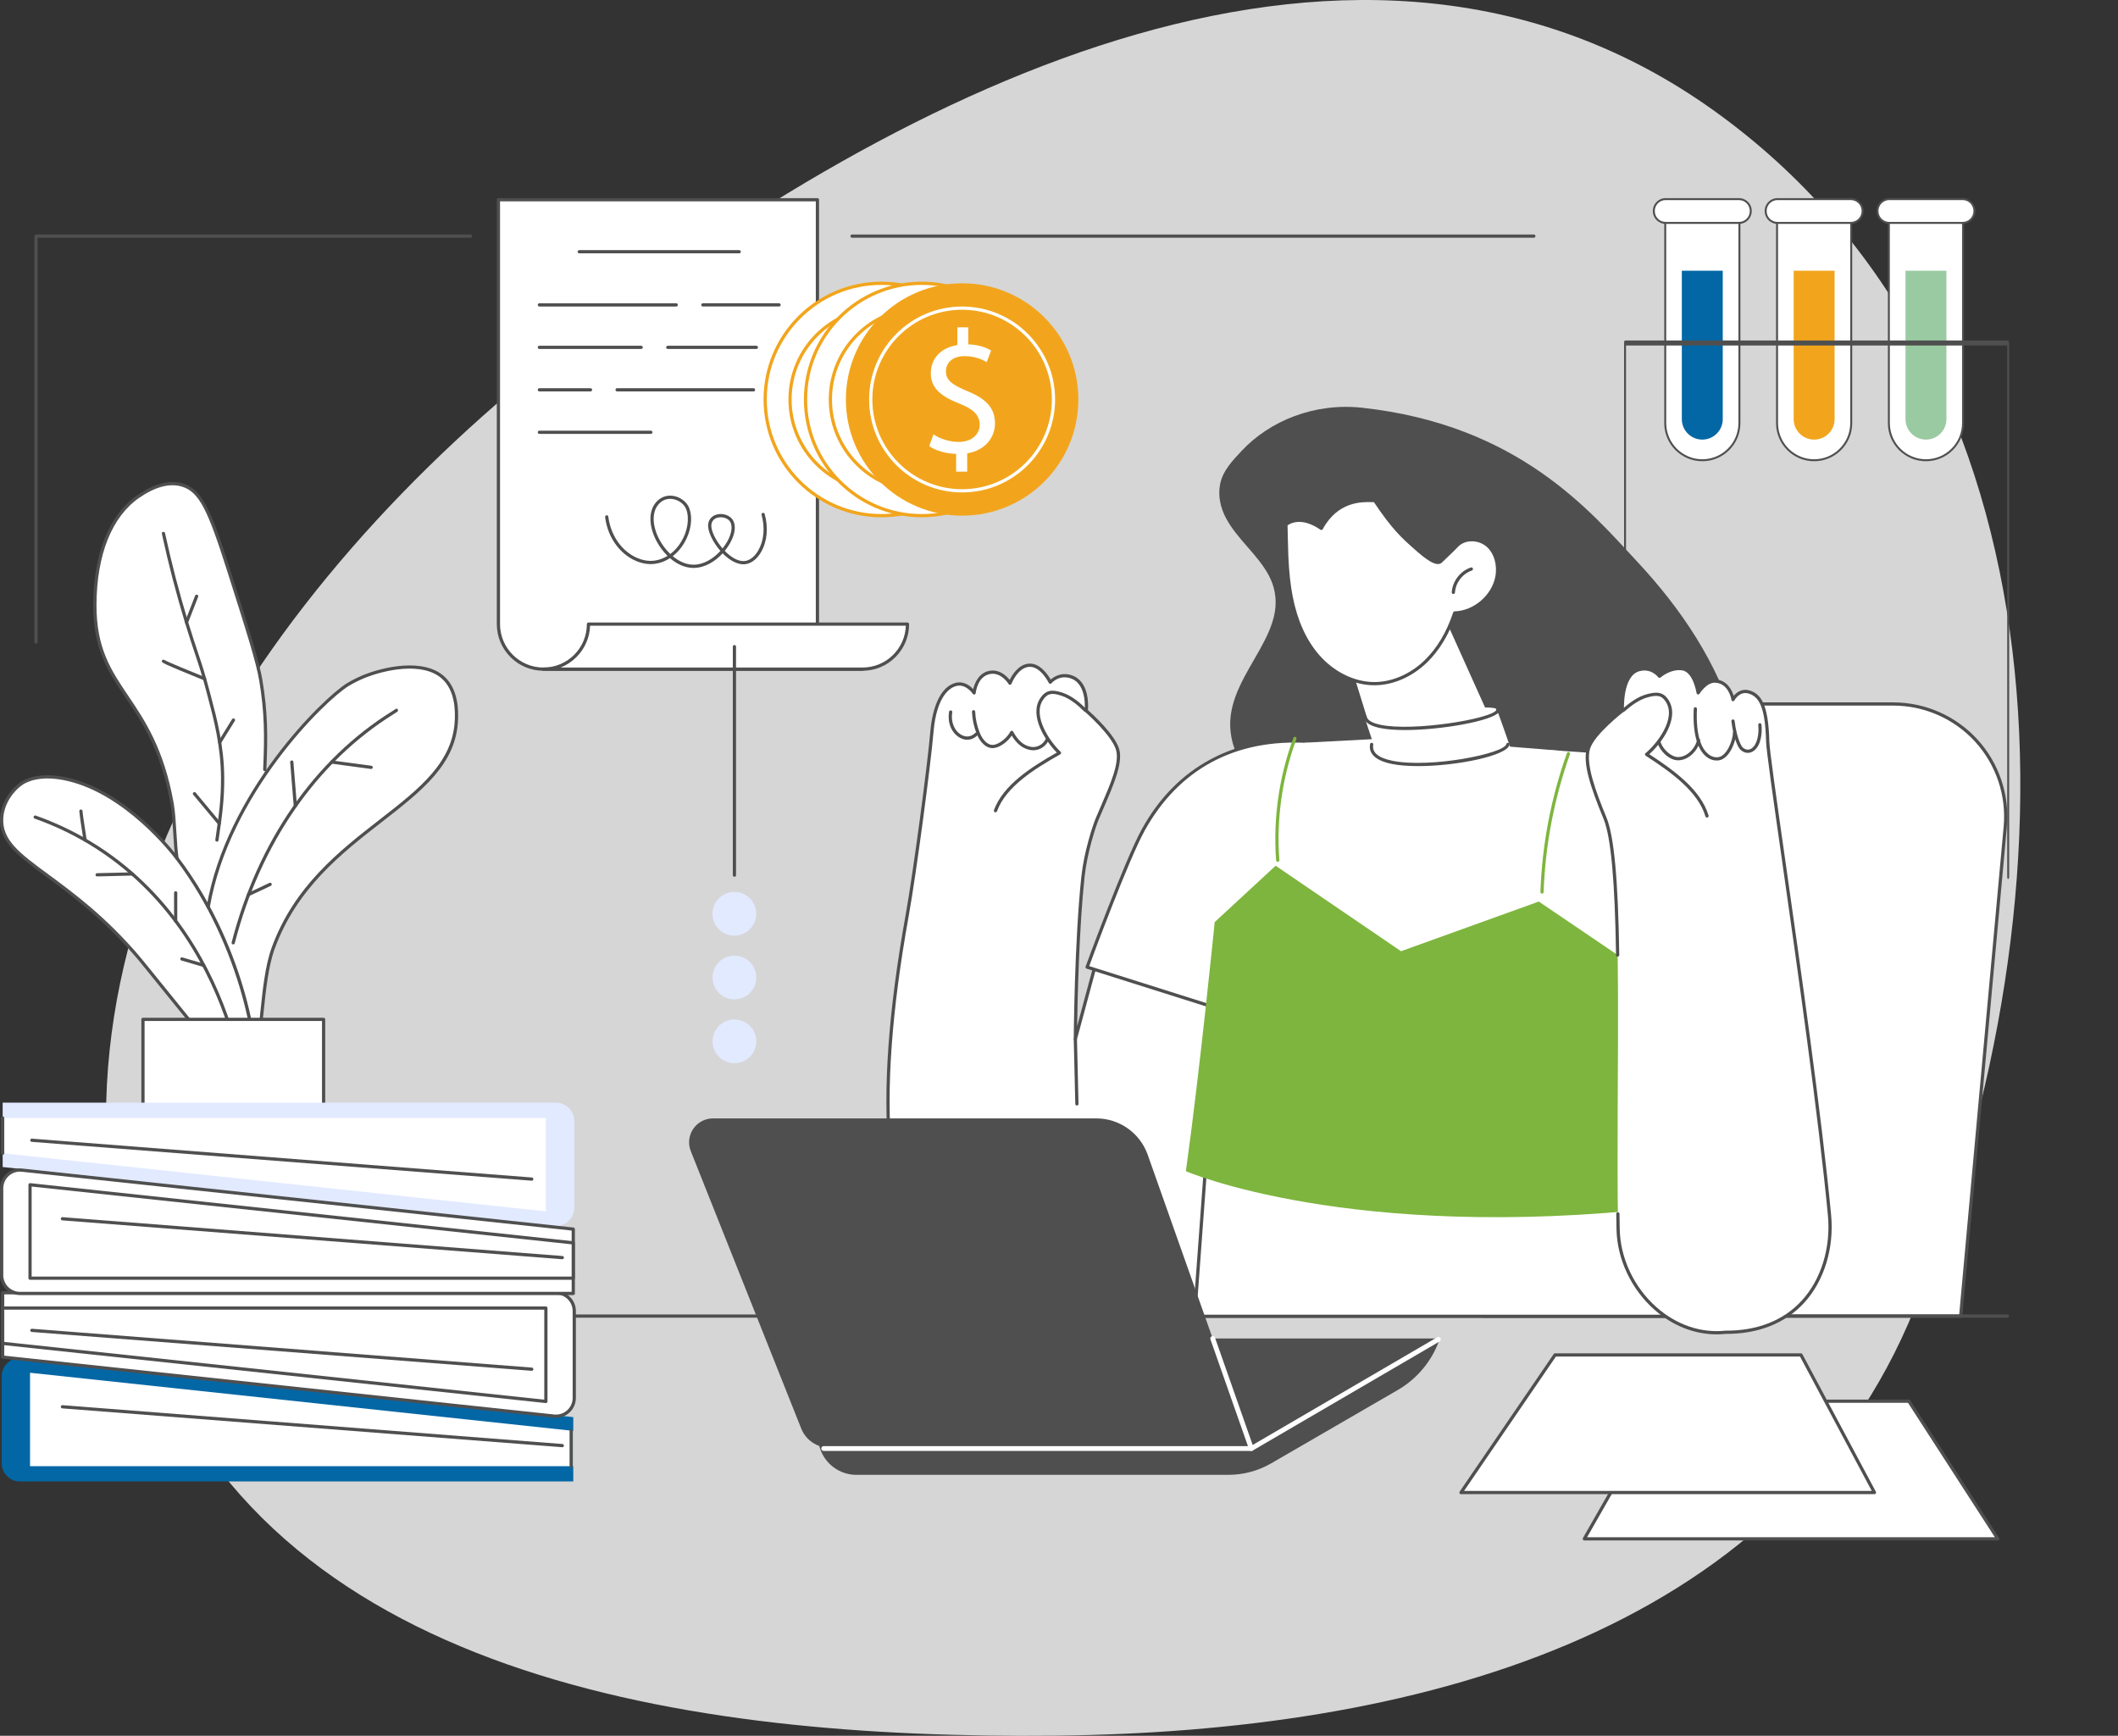 <svg xmlns="http://www.w3.org/2000/svg" width="759" height="622" viewBox="0 0 759 622" fill="none"><rect x="0" y="0" width="759" height="622" fill="#333333" stroke="none"/><path fill-rule="evenodd" clip-rule="evenodd" d="M378.341 621.944C504.701 620.652 638.215 587.263 686.096 468.92C746.199 320.368 743.571 132.087 613.996 39.495C487.837 -50.656 325.973 28.971 203.303 123.925C92.271 209.87 3.995 342.131 50.84 475.413C95.062 601.233 246.386 623.292 378.341 621.944Z" fill="white" fill-opacity="0.8"></path><g clip-path="url(#clip0_874_22432)"><path d="M690.181 164.925C682.84 164.925 676.891 158.974 676.891 151.635V78.155H703.471V151.635C703.471 158.976 697.52 164.925 690.181 164.925Z" fill="white"></path><path d="M690.179 165.275C682.657 165.275 676.539 159.155 676.539 151.635V78.156C676.539 77.962 676.695 77.806 676.889 77.806H703.471C703.665 77.806 703.82 77.962 703.82 78.156V151.635C703.82 159.157 697.701 165.275 690.181 165.275H690.179ZM677.239 78.505V151.635C677.239 158.771 683.043 164.575 690.179 164.575C697.315 164.575 703.119 158.771 703.119 151.635V78.505H677.239Z" fill="#4F4F4F"></path><path d="M690.182 157.523C686.131 157.523 682.848 154.24 682.848 150.189V97.006H697.515V150.189C697.515 154.238 694.231 157.523 690.18 157.523H690.182Z" fill="#9ACAA1"></path><path d="M703.329 71.35H677.034C674.702 71.35 672.812 73.24 672.812 75.571V75.653C672.812 77.985 674.702 79.875 677.034 79.875H703.329C705.661 79.875 707.551 77.985 707.551 75.653V75.571C707.551 73.24 705.661 71.35 703.329 71.35Z" fill="white"></path><path d="M703.328 80.226H677.032C674.512 80.226 672.461 78.175 672.461 75.655V75.571C672.461 73.051 674.512 71 677.032 71H703.328C705.848 71 707.899 73.051 707.899 75.571V75.655C707.899 78.175 705.848 80.226 703.328 80.226ZM677.032 71.701C674.897 71.701 673.161 73.437 673.161 75.573V75.657C673.161 77.792 674.897 79.528 677.032 79.528H703.328C705.463 79.528 707.199 77.792 707.199 75.657V75.573C707.199 73.437 705.463 71.701 703.328 71.701H677.032Z" fill="#4F4F4F"></path><path d="M650.11 164.925C642.77 164.925 636.82 158.974 636.82 151.635V78.155H663.401V151.635C663.401 158.976 657.45 164.925 650.11 164.925Z" fill="white"></path><path d="M650.109 165.275C642.587 165.275 636.469 159.155 636.469 151.635V78.156C636.469 77.962 636.625 77.806 636.819 77.806H663.4C663.594 77.806 663.75 77.962 663.75 78.156V151.635C663.75 159.157 657.631 165.275 650.11 165.275H650.109ZM637.168 78.505V151.635C637.168 158.771 642.973 164.575 650.109 164.575C657.244 164.575 663.049 158.771 663.049 151.635V78.505H637.168Z" fill="#4F4F4F"></path><path d="M650.108 157.523C646.058 157.523 642.773 154.24 642.773 150.189V97.006H657.44V150.189C657.44 154.238 654.157 157.523 650.106 157.523H650.108Z" fill="#F2A51C"></path><path d="M663.259 71.35H636.963C634.632 71.35 632.742 73.24 632.742 75.571V75.653C632.742 77.985 634.632 79.875 636.963 79.875H663.259C665.59 79.875 667.48 77.985 667.48 75.653V75.571C667.48 73.24 665.59 71.35 663.259 71.35Z" fill="white"></path><path d="M663.257 80.226H636.962C634.442 80.226 632.391 78.175 632.391 75.655V75.571C632.391 73.051 634.442 71 636.962 71H663.257C665.777 71 667.828 73.051 667.828 75.571V75.655C667.828 78.175 665.777 80.226 663.257 80.226ZM636.962 71.701C634.826 71.701 633.09 73.437 633.09 75.573V75.657C633.09 77.792 634.826 79.528 636.962 79.528H663.257C665.393 79.528 667.129 77.792 667.129 75.657V75.573C667.129 73.437 665.393 71.701 663.257 71.701H636.962Z" fill="#4F4F4F"></path><path d="M610.04 164.925C602.699 164.925 596.75 158.974 596.75 151.635V78.155H623.33V151.635C623.33 158.976 617.379 164.925 610.04 164.925Z" fill="white"></path><path d="M610.038 165.275C602.516 165.275 596.398 159.155 596.398 151.635V78.156C596.398 77.962 596.554 77.806 596.748 77.806H623.33C623.524 77.806 623.68 77.962 623.68 78.156V151.635C623.68 159.157 617.56 165.275 610.04 165.275H610.038ZM597.098 78.505V151.635C597.098 158.771 602.903 164.575 610.038 164.575C617.174 164.575 622.979 158.771 622.979 151.635V78.505H597.098Z" fill="#4F4F4F"></path><path d="M610.03 157.523C605.98 157.523 602.695 154.24 602.695 150.189V97.006H617.362V150.189C617.362 154.238 614.079 157.523 610.028 157.523H610.03Z" fill="#0367A5"></path><path d="M623.177 71.35H596.881C594.55 71.35 592.66 73.24 592.66 75.571V75.653C592.66 77.985 594.55 79.875 596.881 79.875H623.177C625.508 79.875 627.398 77.985 627.398 75.653V75.571C627.398 73.24 625.508 71.35 623.177 71.35Z" fill="white"></path><path d="M623.175 80.226H596.88C594.36 80.226 592.309 78.175 592.309 75.655V75.571C592.309 73.051 594.36 71 596.88 71H623.175C625.695 71 627.746 73.051 627.746 75.571V75.655C627.746 78.175 625.695 80.226 623.175 80.226ZM596.88 71.701C594.744 71.701 593.008 73.437 593.008 75.573V75.657C593.008 77.792 594.744 79.528 596.88 79.528H623.175C625.311 79.528 627.047 77.792 627.047 75.657V75.573C627.047 73.437 625.311 71.701 623.175 71.701H596.88Z" fill="#4F4F4F"></path><path d="M719.649 315C719.455 315 719.299 314.596 719.299 314.092V123.816H582.701V314.092C582.701 314.596 582.545 315 582.35 315C582.156 315 582 314.596 582 314.092V122.908C582 122.404 582.156 122 582.35 122H719.649C719.844 122 720 122.404 720 122.908V314.092C720 314.596 719.844 315 719.649 315Z" fill="#4F4F4F"></path><path d="M702.624 471.596H531.301L515.326 296.231C513.176 272.623 531.751 252.266 555.443 252.266H678.485C702.177 252.266 720.752 272.623 718.602 296.231L702.627 471.596H702.624Z" fill="white"></path><path d="M702.624 472.175H531.301C531.001 472.175 530.752 471.946 530.725 471.649L514.75 296.284C513.709 284.866 517.546 273.462 525.274 264.998C532.996 256.54 543.991 251.69 555.44 251.69H678.482C689.931 251.69 700.926 256.542 708.648 264.998C716.378 273.464 720.213 284.866 719.175 296.284L703.199 471.649C703.173 471.946 702.923 472.175 702.624 472.175ZM531.829 471.019H702.098L718.026 296.179C719.035 285.084 715.308 274.003 707.799 265.776C700.295 257.557 689.61 252.844 678.484 252.844H555.443C544.317 252.844 533.632 257.557 526.128 265.776C518.619 274.003 514.889 285.084 515.901 296.179L531.829 471.019Z" fill="#4F4F4F"></path><path d="M719.377 472.175H139.824C139.504 472.175 139.246 471.917 139.246 471.597C139.246 471.276 139.504 471.019 139.824 471.019H719.377C719.697 471.019 719.955 471.276 719.955 471.597C719.955 471.917 719.697 472.175 719.377 472.175Z" fill="#4F4F4F"></path><path d="M158.9 242.901C151.856 236.409 137.812 239.387 130.19 242.512C130.19 242.512 127.156 243.755 124.625 245.324C119.279 248.639 105.732 261.313 93.909 279.157C94.519 277.015 94.879 275.753 94.879 275.753C95.458 262.979 95.292 254.868 93.489 243.939C92.364 237.118 88.86 226.108 81.85 204.082C75.166 183.083 71.962 175.755 65.297 173.802C58.418 171.786 51.508 176.568 49.518 177.942C34.184 188.553 34.032 211.702 34 216.504C33.792 247.79 54.578 248.313 61.677 287.934C62.595 293.059 62.658 302.358 63.409 307.528C61.814 305.426 45.273 284.083 24.209 279.249C13.864 276.876 8.901 279.969 7.813 280.697C4.407 282.979 1.021 287.623 0.624 292.851C-0.566 308.454 23.479 312.054 50.062 343.661C51.745 345.661 51.432 345.391 74.307 373.573C83.593 385.014 88.264 390.726 89.515 390.266C93.421 388.83 93.602 365.28 93.602 365.28C94.312 359.116 95.155 347.362 97.842 339.931C113.657 296.174 162.672 289.266 163.568 257.623C163.647 254.834 163.754 247.372 158.9 242.898V242.901Z" fill="white"></path><path d="M63.404 308.112C63.121 308.112 62.876 307.904 62.834 307.617C62.485 305.22 62.287 302.024 62.08 298.639C61.841 294.775 61.596 290.78 61.105 288.038C57.651 268.756 50.927 258.781 44.992 249.979C38.726 240.68 33.312 232.647 33.42 216.503C33.541 198.286 39.139 184.424 49.187 177.469C55.243 173.279 60.718 171.86 65.457 173.248C72.289 175.25 75.522 182.3 82.4 203.908C89.41 225.929 92.927 236.981 94.06 243.844C95.944 255.275 96.01 263.568 95.458 275.777C95.442 276.095 95.182 276.345 94.853 276.329C94.535 276.316 94.288 276.045 94.302 275.724C94.851 263.594 94.785 255.362 92.919 244.031C91.799 237.249 88.29 226.223 81.299 204.255C74.562 183.094 71.455 176.207 65.134 174.354C60.745 173.069 55.603 174.433 49.85 178.415C40.119 185.149 34.697 198.677 34.579 216.506C34.474 232.292 39.794 240.188 45.955 249.327C51.953 258.224 58.75 268.309 62.245 287.831C62.747 290.635 62.997 294.667 63.236 298.563C63.444 301.922 63.638 305.094 63.98 307.444C64.027 307.759 63.807 308.054 63.491 308.098C63.462 308.104 63.436 308.104 63.407 308.104L63.404 308.112Z" fill="#4F4F4F"></path><path d="M77.732 301.593C77.706 301.593 77.677 301.593 77.65 301.588C77.335 301.543 77.114 301.249 77.159 300.933L77.432 299.051C78.331 292.861 79.259 286.458 79.201 278.626C79.117 267.234 76.56 257.625 74.504 249.902C74.254 248.969 74.015 248.065 73.789 247.193C72.409 241.886 71.292 238.54 69.878 234.303C68.879 231.314 67.749 227.929 66.293 223.148C63.136 212.781 60.347 202.055 58.006 191.27C57.937 190.958 58.137 190.65 58.447 190.582C58.755 190.513 59.068 190.713 59.136 191.023C61.472 201.779 64.251 212.474 67.4 222.811C68.85 227.577 69.978 230.957 70.974 233.937C72.396 238.196 73.519 241.557 74.906 246.903C75.132 247.773 75.371 248.675 75.621 249.608C77.692 257.393 80.271 267.082 80.358 278.621C80.418 286.543 79.482 292.987 78.578 299.222L78.308 301.101C78.265 301.391 78.018 301.598 77.734 301.598L77.732 301.593Z" fill="#4F4F4F"></path><path d="M66.844 223.555C66.773 223.555 66.705 223.542 66.634 223.516C66.337 223.4 66.189 223.066 66.305 222.767L69.927 213.449C70.043 213.152 70.376 213.005 70.676 213.121C70.973 213.236 71.12 213.57 71.005 213.87L67.383 223.187C67.293 223.416 67.075 223.555 66.844 223.555Z" fill="#4F4F4F"></path><path d="M73.306 243.805C73.235 243.805 73.162 243.792 73.091 243.763C57.914 237.615 57.933 237.463 57.996 236.89C58.033 236.572 58.33 236.343 58.635 236.38C58.776 236.396 58.9 236.461 58.989 236.556C59.875 237.095 68.315 240.583 73.525 242.691C73.822 242.812 73.963 243.148 73.843 243.442C73.751 243.668 73.535 243.803 73.306 243.803V243.805Z" fill="#4F4F4F"></path><path d="M78.717 266.595C78.612 266.595 78.509 266.566 78.415 266.509C78.144 266.34 78.06 265.986 78.225 265.712L83.167 257.709C83.335 257.438 83.69 257.354 83.963 257.519C84.234 257.688 84.318 258.042 84.153 258.316L79.211 266.319C79.103 266.495 78.912 266.593 78.72 266.593L78.717 266.595Z" fill="#4F4F4F"></path><path d="M78.58 295.65C78.414 295.65 78.249 295.58 78.135 295.443L69.243 284.782C69.038 284.538 69.073 284.172 69.317 283.967C69.564 283.762 69.927 283.796 70.132 284.041L79.024 294.702C79.229 294.946 79.195 295.311 78.95 295.516C78.843 295.606 78.711 295.65 78.58 295.65Z" fill="#4F4F4F"></path><path d="M93.601 365.86C93.58 365.86 93.556 365.86 93.535 365.857C93.217 365.821 92.991 365.534 93.028 365.216C93.143 364.217 93.262 363.071 93.39 361.823C94.079 355.157 95.025 346.029 97.299 339.736C105.297 317.608 121.675 304.876 136.123 293.639C150.304 282.613 162.552 273.09 162.991 257.609C163.059 255.162 163.269 247.713 158.509 243.326C151.515 236.878 137.556 240.117 130.412 243.047C130.383 243.061 127.389 244.293 124.931 245.818C116.373 251.124 82.178 284.442 75.178 325.104C75.123 325.419 74.823 325.63 74.51 325.574C74.195 325.519 73.985 325.222 74.04 324.907C81.105 283.861 115.672 250.202 124.324 244.835C126.866 243.258 129.849 242.03 129.975 241.978C137.372 238.944 151.873 235.635 159.295 242.474C164.442 247.219 164.221 255.064 164.15 257.64C163.698 273.668 151.25 283.346 136.836 294.551C122.511 305.69 106.272 318.315 98.387 340.128C96.161 346.286 95.225 355.333 94.542 361.941C94.413 363.195 94.295 364.346 94.176 365.348C94.142 365.642 93.892 365.86 93.603 365.86H93.601Z" fill="#4F4F4F"></path><path d="M83.57 338.422C83.523 338.422 83.473 338.417 83.426 338.404C83.116 338.325 82.932 338.01 83.01 337.7C92.354 301.525 112.764 272.118 140.483 254.894C140.999 254.573 141.49 254.269 141.621 254.163C141.79 253.956 142.081 253.885 142.331 254.011C142.618 254.153 142.733 254.5 142.589 254.786C142.47 255.023 142.26 255.152 141.093 255.877C113.629 272.943 93.398 302.106 84.13 337.989C84.062 338.249 83.828 338.422 83.57 338.422Z" fill="#4F4F4F"></path><path d="M133.019 275.55C132.992 275.55 132.966 275.55 132.94 275.545L118.783 273.639C118.468 273.597 118.244 273.306 118.286 272.99C118.328 272.675 118.612 272.451 118.936 272.493L133.092 274.399C133.408 274.441 133.631 274.733 133.589 275.048C133.55 275.337 133.302 275.55 133.016 275.55H133.019Z" fill="#4F4F4F"></path><path d="M105.831 289.357C105.534 289.357 105.28 289.128 105.256 288.826L103.986 273.116C103.96 272.798 104.199 272.519 104.515 272.493C104.843 272.467 105.111 272.703 105.138 273.024L106.407 288.734C106.433 289.052 106.194 289.331 105.879 289.357C105.863 289.357 105.847 289.357 105.831 289.357Z" fill="#4F4F4F"></path><path d="M89.063 321.122C88.845 321.122 88.637 320.999 88.54 320.791C88.403 320.502 88.527 320.158 88.816 320.021L96.559 316.378C96.849 316.241 97.193 316.365 97.329 316.654C97.466 316.943 97.343 317.287 97.053 317.424L89.31 321.067C89.231 321.104 89.147 321.122 89.066 321.122H89.063Z" fill="#4F4F4F"></path><path d="M89.361 390.873C87.757 390.873 84.695 387.295 73.853 373.94C60.59 357.602 55.152 350.863 52.539 347.627C50.657 345.293 50.318 344.873 49.614 344.039C37.405 329.523 25.493 320.76 16.795 314.359C6.308 306.64 -0.623 301.543 0.044 292.812C0.468 287.274 4.087 282.498 7.488 280.222C9.294 279.012 14.548 276.444 24.334 278.689C45.424 283.528 62.038 304.776 63.865 307.181C77.175 324.731 84.19 343.367 87.734 355.912C92.197 371.717 92.801 383.797 91.474 388.331C91.074 389.692 90.483 390.526 89.71 390.809C89.6 390.849 89.484 390.873 89.361 390.873ZM7.811 280.703L8.132 281.184C4.962 283.305 1.59 287.749 1.196 292.901C0.578 300.991 6.939 305.672 17.481 313.426C26.226 319.861 38.204 328.671 50.502 343.293C51.212 344.137 51.551 344.56 53.441 346.899C56.053 350.137 61.491 356.871 74.752 373.21C82.224 382.414 88.125 389.687 89.358 389.713C89.542 389.64 89.986 389.303 90.365 388.005C93.061 378.8 86.793 339.324 62.942 307.88C61.142 305.507 44.767 284.564 24.073 279.817C14.729 277.672 9.809 280.059 8.129 281.184L7.809 280.703H7.811Z" fill="#4F4F4F"></path><path d="M82.177 368.016C81.935 368.016 81.709 367.861 81.627 367.619C75.325 348.474 62.048 321.932 34.613 304.217C27.734 299.775 20.267 296.116 12.421 293.34C12.119 293.232 11.961 292.904 12.069 292.602C12.174 292.302 12.508 292.144 12.808 292.249C20.74 295.054 28.286 298.755 35.241 303.244C62.96 321.141 76.363 347.932 82.726 367.256C82.826 367.559 82.66 367.887 82.358 367.987C82.298 368.008 82.237 368.016 82.177 368.016Z" fill="#4F4F4F"></path><path d="M30.484 301.593C30.203 301.593 29.958 301.391 29.913 301.104C29.761 300.132 28.418 291.571 28.418 290.656C28.418 290.338 28.676 290.078 28.996 290.078C29.317 290.078 29.575 290.336 29.575 290.656C29.575 291.279 30.46 297.138 31.057 300.923C31.107 301.238 30.891 301.535 30.576 301.583C30.544 301.588 30.515 301.591 30.486 301.591L30.484 301.593Z" fill="#4F4F4F"></path><path d="M34.805 314.055C34.492 314.055 34.235 313.805 34.227 313.49C34.219 313.172 34.471 312.906 34.792 312.898L47.385 312.591C47.385 312.591 47.395 312.591 47.398 312.591C47.711 312.591 47.968 312.841 47.976 313.156C47.984 313.474 47.731 313.739 47.411 313.747L34.818 314.055C34.818 314.055 34.808 314.055 34.805 314.055Z" fill="#4F4F4F"></path><path d="M62.953 330.645C62.633 330.645 62.375 330.388 62.375 330.067V319.943C62.375 319.624 62.633 319.364 62.953 319.364C63.274 319.364 63.532 319.622 63.532 319.943V330.067C63.532 330.385 63.274 330.645 62.953 330.645Z" fill="#4F4F4F"></path><path d="M73.007 346.502C72.954 346.502 72.899 346.494 72.844 346.479L65.025 344.189C64.717 344.1 64.543 343.779 64.633 343.472C64.722 343.164 65.043 342.991 65.35 343.08L73.17 345.369C73.478 345.459 73.651 345.779 73.562 346.087C73.488 346.339 73.257 346.502 73.007 346.502Z" fill="#4F4F4F"></path><path d="M115.967 365.282H51.234V430.054H115.967V365.282Z" fill="white"></path><path d="M115.966 430.633H51.231C50.91 430.633 50.652 430.375 50.652 430.054V365.282C50.652 364.964 50.91 364.704 51.231 364.704H115.966C116.286 364.704 116.544 364.962 116.544 365.282V430.054C116.544 430.372 116.286 430.633 115.966 430.633ZM51.812 429.476H115.39V365.861H51.812V429.476Z" fill="#4F4F4F"></path><path d="M205.435 530.864H7.14C3.526 530.864 0.598 527.936 0.598 524.322V493.178C0.598 489.288 3.97 486.258 7.836 486.673L205.438 507.808V530.867L205.435 530.864Z" fill="#0367A5"></path><path d="M10.766 491.914V525.387H205.434V512.736L10.766 491.914Z" fill="white"></path><path d="M204.688 525.965C204.367 525.965 204.109 525.707 204.109 525.387V512.734C204.109 512.415 204.367 512.155 204.688 512.155C205.008 512.155 205.266 512.413 205.266 512.734V525.387C205.266 525.705 205.008 525.965 204.688 525.965Z" fill="#4F4F4F"></path><path d="M201.512 518.595C201.496 518.595 201.483 518.595 201.467 518.595L22.322 504.677C22.004 504.654 21.765 504.375 21.791 504.057C21.815 503.739 22.096 503.502 22.411 503.526L201.556 517.444C201.874 517.467 202.113 517.746 202.087 518.064C202.064 518.366 201.811 518.597 201.512 518.597V518.595Z" fill="#4F4F4F"></path><path d="M0.953 463.249H199.251C202.865 463.249 205.793 466.18 205.793 469.791V500.935C205.793 504.825 202.421 507.856 198.555 507.441L0.953 486.308V463.249Z" fill="white"></path><path d="M199.249 508.058C198.996 508.058 198.747 508.045 198.494 508.019L0.893 486.881C0.598 486.849 0.375 486.602 0.375 486.305V463.246C0.375 462.928 0.633 462.668 0.953 462.668H199.251C203.178 462.668 206.372 465.861 206.372 469.788V500.932C206.372 502.951 205.512 504.88 204.011 506.229C202.7 507.409 200.997 508.053 199.249 508.053V508.058ZM1.532 485.787L198.615 506.867C200.303 507.049 201.98 506.502 203.236 505.372C204.492 504.242 205.213 502.625 205.213 500.935V469.791C205.213 466.503 202.537 463.827 199.249 463.827H1.532V485.787Z" fill="#4F4F4F"></path><path d="M195.624 502.199V468.727H0.953V481.377L195.624 502.199Z" fill="white"></path><path d="M195.624 502.778C195.603 502.778 195.582 502.778 195.564 502.775L0.893 481.953C0.598 481.921 0.375 481.674 0.375 481.377V468.724C0.375 468.406 0.633 468.146 0.953 468.146H195.622C195.942 468.146 196.2 468.403 196.2 468.724V502.197C196.2 502.36 196.131 502.517 196.008 502.628C195.903 502.722 195.764 502.775 195.622 502.775L195.624 502.778ZM1.532 480.859L195.043 501.558V469.307H1.532V480.862V480.859Z" fill="#4F4F4F"></path><path d="M190.558 491.21C190.543 491.21 190.53 491.21 190.514 491.21L11.369 477.293C11.051 477.269 10.812 476.99 10.838 476.672C10.862 476.354 11.138 476.118 11.458 476.141L190.603 490.059C190.921 490.082 191.16 490.361 191.134 490.679C191.11 490.981 190.858 491.213 190.558 491.213V491.21Z" fill="#4F4F4F"></path><path d="M0.953 395.128H199.251C202.865 395.128 205.793 398.059 205.793 401.67V432.814C205.793 436.704 202.421 439.735 198.555 439.319L0.953 418.187V395.128Z" fill="#E2EAFF"></path><path d="M195.624 434.078V400.605H0.953V413.256L195.624 434.078Z" fill="white"></path><path d="M0.953 413.834C0.633 413.834 0.375 413.577 0.375 413.256V400.603C0.375 400.285 0.633 400.024 0.953 400.024C1.274 400.024 1.532 400.282 1.532 400.603V413.256C1.532 413.574 1.274 413.834 0.953 413.834Z" fill="#4F4F4F"></path><path d="M190.558 423.089C190.543 423.089 190.53 423.089 190.514 423.089L11.369 409.171C11.051 409.148 10.812 408.869 10.838 408.551C10.862 408.233 11.138 407.997 11.458 408.02L190.603 421.938C190.921 421.961 191.16 422.24 191.134 422.558C191.11 422.86 190.858 423.092 190.558 423.092V423.089Z" fill="#4F4F4F"></path><path d="M205.435 463.495H7.14C3.526 463.495 0.598 460.565 0.598 456.953V425.809C0.598 421.919 3.97 418.888 7.836 419.304L205.438 440.439V463.498L205.435 463.495Z" fill="white"></path><path d="M205.435 464.074H7.14C3.213 464.074 0.02 460.88 0.02 456.953V425.809C0.02 423.791 0.879 421.861 2.38 420.513C3.881 419.165 5.894 418.515 7.897 418.728L205.499 439.863C205.793 439.895 206.016 440.142 206.016 440.439V463.498C206.016 463.816 205.759 464.076 205.438 464.076L205.435 464.074ZM7.14 419.843C5.676 419.843 4.251 420.384 3.153 421.37C1.896 422.5 1.176 424.116 1.176 425.807V456.951C1.176 460.239 3.852 462.915 7.14 462.915H204.86V440.954L7.773 419.877C7.563 419.853 7.353 419.843 7.14 419.843Z" fill="#4F4F4F"></path><path d="M10.766 424.545V458.018H205.434V445.367L10.766 424.545Z" fill="white"></path><path d="M205.434 458.596H10.766C10.445 458.596 10.188 458.339 10.188 458.018V424.545C10.188 424.382 10.256 424.225 10.379 424.114C10.5 424.004 10.663 423.954 10.826 423.97L205.495 444.792C205.789 444.823 206.012 445.071 206.012 445.368V458.021C206.012 458.339 205.755 458.599 205.434 458.599V458.596ZM11.344 457.44H204.856V445.885L11.344 425.189V457.44Z" fill="#4F4F4F"></path><path d="M201.512 451.226C201.496 451.226 201.483 451.226 201.467 451.226L22.322 437.308C22.004 437.284 21.765 437.006 21.791 436.688C21.815 436.37 22.096 436.133 22.411 436.157L201.556 450.074C201.874 450.098 202.113 450.377 202.087 450.695C202.064 450.997 201.811 451.228 201.512 451.228V451.226Z" fill="#4F4F4F"></path><path d="M625.722 292.948C626.405 281.856 625.012 270.707 622.005 260.025C615.739 237.77 602.436 218.143 586.816 201.374C569.962 183.28 544.235 152.265 488.145 146.114C471.008 144.235 455.043 150.811 444.978 161.538C441.677 165.055 438.168 168.698 437.23 173.518C436.402 177.779 437.393 182.066 439.435 185.835C443.493 193.315 450.582 198.617 454.635 206.105C456.825 210.153 457.613 214.658 456.864 219.208C456.07 224.036 453.81 228.507 451.465 232.744C446.782 241.21 440.592 250.034 440.847 260.14C441.128 271.306 448.795 280.379 457.074 287.042C461.958 290.972 467.196 294.465 472.346 298.032C477.776 301.793 483.243 305.501 488.781 309.102C510.444 323.185 533.659 335.815 559.073 341.471C569.678 343.832 580.904 345.29 591.665 343.085C596.612 342.071 601.414 340.202 605.575 337.311C610.151 334.13 613.812 329.825 616.653 325.054C622.365 315.461 625.041 304.019 625.722 292.953V292.948Z" fill="#4F4F4F"></path><path d="M480.033 361.929C480.033 361.929 445.724 482.407 388.945 484.129C304.578 486.689 314.535 386.799 325.061 328.227C327.918 312.328 332.989 273.706 333.945 262.393C334.902 251.08 338.721 246.223 342.596 245.251C346.47 244.278 349.088 248.292 349.088 248.292C349.088 248.292 349.726 241.455 355.188 240.88C359.328 240.443 361.943 244.804 361.943 244.804C361.943 244.804 364.235 238.703 368.759 238.377C373.282 238.051 376.365 244.452 376.365 244.452C376.365 244.452 379.265 240.993 383.825 242.509C390.441 244.709 389.268 254.687 389.268 254.687C389.268 254.687 399.29 263.402 400.589 268.896C401.887 274.389 397.545 283.144 393.185 293.466C392.325 295.498 389.084 304.934 388.104 314.057C385.578 337.547 385.365 372.316 385.365 372.316L398.355 324.158L480.038 361.931L480.033 361.929Z" fill="white"></path><path d="M385.842 484.757C364.825 484.757 348.448 478.115 337.124 464.986C316.394 440.949 312.262 396.182 324.492 328.127C327.252 312.764 332.372 274.116 333.368 262.346C334.212 252.363 337.524 245.929 342.455 244.691C345.388 243.955 347.614 245.732 348.747 246.951C349.26 244.822 350.8 240.761 355.126 240.307C358.412 239.96 360.77 242.31 361.824 243.642C362.709 241.829 364.978 238.073 368.715 237.802C372.671 237.515 375.528 241.781 376.511 243.506C377.647 242.522 380.343 240.746 384.005 241.963C390.395 244.086 390.019 252.679 389.872 254.45C391.409 255.814 399.92 263.555 401.15 268.765C402.317 273.709 399.137 281.089 395.452 289.637C394.881 290.959 394.298 292.31 393.714 293.692C392.697 296.103 389.611 305.423 388.676 314.12C386.72 332.301 386.152 357.529 385.995 367.751L397.794 324.011C397.878 323.704 398.193 323.522 398.503 323.604C398.811 323.688 398.995 324.003 398.911 324.313L385.918 372.469C385.842 372.75 385.577 372.929 385.282 372.892C384.993 372.852 384.78 372.605 384.783 372.316C384.783 371.969 385.025 337.251 387.524 314C388.473 305.173 391.612 295.698 392.647 293.246C393.231 291.863 393.817 290.507 394.387 289.182C397.991 280.824 401.103 273.603 400.022 269.033C398.782 263.781 388.986 255.212 388.886 255.128C388.741 255.002 388.67 254.816 388.691 254.624C388.702 254.529 389.727 245.088 383.64 243.064C379.521 241.695 376.913 244.701 376.803 244.83C376.677 244.98 376.488 245.056 376.288 245.03C376.093 245.006 375.925 244.885 375.838 244.709C375.809 244.649 372.863 238.667 368.794 238.958C364.689 239.255 362.499 244.954 362.478 245.012C362.399 245.219 362.21 245.364 361.989 245.382C361.771 245.403 361.556 245.295 361.44 245.104C361.416 245.064 358.956 241.069 355.242 241.458C350.324 241.976 349.683 248.089 349.657 248.35C349.633 248.594 349.46 248.796 349.22 248.854C348.979 248.915 348.732 248.815 348.598 248.61C348.574 248.573 346.153 244.951 342.731 245.813C340.639 246.339 335.653 249.012 334.517 262.443C333.518 274.232 328.39 312.943 325.625 328.33C313.461 396.019 317.506 440.474 337.994 464.229C349.63 477.724 366.77 484.218 388.923 483.551C401.718 483.162 414.429 476.554 426.706 463.911C436.576 453.747 446.18 439.69 455.256 422.133C470.727 392.195 479.387 362.071 479.472 361.771C479.561 361.464 479.882 361.287 480.186 361.374C480.494 361.461 480.673 361.782 480.583 362.089C480.497 362.391 471.812 392.613 456.289 422.65C447.163 440.313 437.491 454.465 427.542 464.713C415.046 477.584 402.065 484.31 388.957 484.71C387.905 484.741 386.865 484.757 385.834 484.757H385.842Z" fill="#4F4F4F"></path><path d="M356.733 291.08C356.668 291.08 356.602 291.07 356.536 291.046C356.237 290.935 356.081 290.604 356.192 290.305C359.477 281.313 369.444 274.936 378.717 269.674C374.683 265.619 368.64 256.422 372.796 250.171C374.875 247.044 377.266 247.078 380.694 248.192C384.15 249.315 387.013 251.822 389.355 254.127C389.583 254.351 389.586 254.716 389.362 254.945C389.139 255.173 388.771 255.176 388.545 254.952C386.298 252.742 383.564 250.342 380.336 249.291C377.235 248.284 375.458 248.253 373.758 250.81C369.852 256.685 376.457 266.015 380.068 269.372C380.202 269.498 380.271 269.679 380.25 269.863C380.229 270.047 380.121 270.208 379.961 270.3C370.68 275.536 360.51 281.862 357.28 290.702C357.193 290.935 356.972 291.083 356.736 291.083L356.733 291.08Z" fill="#4F4F4F"></path><path d="M370.267 268.854C369.991 268.854 369.715 268.833 369.439 268.794C366.692 268.381 364.434 266.678 362.56 263.6C361.149 265.708 358.381 267.866 356.058 268.066C353.208 268.313 351.077 265.613 350.023 263.006C349 260.469 348.425 257.802 348.309 255.073C348.296 254.755 348.543 254.485 348.861 254.471C349.174 254.456 349.45 254.705 349.463 255.023C349.573 257.62 350.123 260.159 351.095 262.572C351.994 264.796 353.732 267.106 355.958 266.914C358.171 266.722 361.094 264.176 362.04 262.191C362.135 261.994 362.329 261.868 362.547 261.863C362.768 261.855 362.965 261.973 363.07 262.165C364.879 265.505 366.958 267.248 369.61 267.648C371.594 267.945 373.744 266.809 374.62 265.009C374.759 264.722 375.106 264.601 375.392 264.741C375.679 264.88 375.8 265.227 375.66 265.513C374.677 267.54 372.498 268.854 370.267 268.854Z" fill="#4F4F4F"></path><path d="M346.613 265.077C345.286 265.077 343.927 264.535 342.7 263.45C340.534 261.536 339.543 258.311 340.111 255.039C340.166 254.723 340.46 254.513 340.781 254.568C341.096 254.624 341.307 254.923 341.251 255.236C340.757 258.072 341.627 260.958 343.464 262.582C345.454 264.341 347.767 264.359 349.502 262.63C349.725 262.404 350.093 262.404 350.319 262.63C350.545 262.856 350.545 263.221 350.319 263.447C349.231 264.533 347.941 265.074 346.613 265.074V265.077Z" fill="#4F4F4F"></path><path d="M385.917 396.148C385.604 396.148 385.347 395.899 385.339 395.583L384.781 372.327C384.774 372.009 385.026 371.744 385.347 371.736C385.686 371.725 385.93 371.98 385.938 372.301L386.495 395.557C386.503 395.875 386.251 396.141 385.93 396.148C385.925 396.148 385.92 396.148 385.917 396.148Z" fill="#4F4F4F"></path><path d="M409.7 297.372C403.468 308.64 389.574 346.558 389.574 346.558L436.197 361.295L428.091 471.684H602.166L602.56 405.093L640.328 394.634C640.328 394.634 640.685 373.036 633.283 341.075C624.36 302.532 617.413 274.579 578.134 270.037C564.311 268.439 548.38 267.887 530.491 267.298C502.12 266.368 486.326 266.704 468.824 265.66C443.136 264.128 422.161 274.847 409.7 297.375V297.372Z" fill="white"></path><path d="M602.164 472.259H428.09C427.929 472.259 427.777 472.193 427.667 472.075C427.556 471.957 427.501 471.799 427.514 471.639L435.586 361.708L389.399 347.11C389.25 347.062 389.123 346.955 389.055 346.813C388.987 346.671 388.976 346.508 389.031 346.358C389.171 345.979 403.012 308.27 409.194 297.094C415.4 285.875 423.755 277.425 434.03 271.982C444.136 266.628 455.859 264.307 468.856 265.079C478.645 265.663 487.686 265.81 499.136 265.997C507.988 266.141 518.021 266.304 530.509 266.714C546.968 267.256 563.989 267.813 578.199 269.456C618.371 274.1 625.2 303.596 633.845 340.938C641.178 372.603 640.905 394.421 640.902 394.637C640.897 394.894 640.726 395.115 640.479 395.183L603.132 405.526L602.74 471.681C602.74 471.999 602.48 472.256 602.162 472.256L602.164 472.259ZM428.713 471.103H601.589L601.978 405.085C601.978 404.827 602.151 404.601 602.401 404.53L639.748 394.187C639.745 390.986 639.451 370.277 632.717 341.198C624.175 304.301 617.425 275.154 578.064 270.604C563.903 268.967 546.907 268.41 530.469 267.868C517.989 267.458 507.962 267.295 499.115 267.151C487.652 266.964 478.6 266.817 468.785 266.231C442.696 264.677 422.431 275.538 410.203 297.648C404.479 307.999 392.086 341.409 390.325 346.184L436.369 360.738C436.624 360.819 436.79 361.064 436.771 361.332L428.713 471.1V471.103Z" fill="#4F4F4F"></path><path d="M595.596 353.005L551.436 323.06L502.069 340.857L457.134 310.23L435.294 330.422C435.294 330.422 429.972 383.942 424.965 419.688C424.965 419.688 483.776 445.15 595.599 432.778V353.005H595.596Z" fill="#7EB53E"></path><path d="M552.594 320.224C552.594 320.224 552.581 320.224 552.573 320.224C552.255 320.213 552.005 319.945 552.016 319.624C552.618 302.619 555.819 285.868 561.526 269.84C561.633 269.54 561.962 269.382 562.264 269.49C562.564 269.598 562.721 269.929 562.614 270.229C556.944 286.146 553.767 302.779 553.17 319.666C553.159 319.979 552.902 320.224 552.594 320.224Z" fill="#7EB53E"></path><path d="M457.882 308.835C457.583 308.835 457.33 308.604 457.307 308.301C456.192 293.501 458.334 278.322 463.502 264.407C463.612 264.107 463.946 263.955 464.246 264.065C464.545 264.176 464.698 264.509 464.587 264.809C459.478 278.569 457.359 293.577 458.461 308.215C458.484 308.533 458.245 308.811 457.927 308.835C457.911 308.835 457.898 308.835 457.882 308.835Z" fill="#7EB53E"></path><path d="M618.35 477.406C598.058 479.545 580.235 460.828 579.862 440.416C578.884 386.959 582.275 310.441 575.154 293.146C570.888 282.785 567.619 273.58 569.246 268.176C570.873 262.772 581.399 254.677 581.399 254.677C581.399 254.677 580.642 241.745 587.382 239.95C592.026 238.712 594.71 242.339 594.71 242.339C594.71 242.339 598.361 239.035 602.855 239.634C607.35 240.233 608.554 248.282 608.554 248.282C608.554 248.282 611.222 243.995 614.539 244.06C620.029 244.168 621.052 250.702 621.052 250.702C621.052 250.702 623.081 246.791 626.889 247.998C630.698 249.204 633.15 252.745 633.474 265.65C633.681 273.995 650.214 378.52 655.623 435.435C657.429 454.436 647.073 477.603 618.35 477.406Z" fill="white"></path><path d="M615.168 478.152C607.204 478.152 599.384 475.072 592.847 469.294C584.549 461.961 579.479 451.172 579.282 440.427C579.25 438.637 579.222 436.823 579.198 434.983C579.193 434.665 579.45 434.402 579.768 434.397C580.081 434.389 580.349 434.649 580.354 434.967C580.378 436.802 580.407 438.616 580.439 440.403C580.628 450.827 585.553 461.304 593.612 468.424C600.788 474.764 609.548 477.75 618.285 476.827C618.306 476.827 618.327 476.825 618.348 476.825C629.713 476.917 639.165 473.177 645.689 466.051C652.641 458.458 656.14 447.032 655.041 435.485C651.666 399.973 644.107 346.963 638.59 308.259C635.325 285.368 632.967 268.83 632.889 265.661C632.573 252.979 630.189 249.648 626.709 248.547C623.411 247.506 621.631 250.826 621.557 250.968C621.442 251.189 621.195 251.309 620.953 251.27C620.706 251.231 620.514 251.036 620.475 250.792C620.435 250.545 619.455 244.733 614.521 244.636C611.559 244.573 609.065 248.547 609.038 248.586C608.91 248.791 608.668 248.897 608.431 248.847C608.195 248.797 608.013 248.605 607.976 248.366C607.966 248.289 606.783 240.741 602.772 240.207C598.604 239.652 595.126 242.736 595.092 242.767C594.971 242.878 594.808 242.927 594.648 242.914C594.485 242.899 594.338 242.814 594.24 242.683C594.141 242.549 591.714 239.39 587.525 240.509C581.314 242.165 581.963 254.519 581.971 254.645C581.981 254.837 581.897 255.021 581.748 255.136C581.642 255.215 571.347 263.179 569.793 268.344C568.145 273.822 571.97 283.907 575.684 292.928C578.404 299.533 579.863 315.196 580.273 342.216C580.278 342.534 580.023 342.797 579.705 342.802H579.697C579.382 342.802 579.124 342.55 579.119 342.232C578.709 315.361 577.279 299.833 574.617 293.367C569.78 281.62 567.102 273.28 568.687 268.008C570.23 262.885 579.18 255.678 580.804 254.403C580.73 252.348 580.633 241.148 587.228 239.39C591.147 238.346 593.804 240.543 594.769 241.54C595.917 240.654 599.106 238.551 602.927 239.061C606.662 239.56 608.281 244.462 608.857 246.875C609.945 245.527 612.022 243.424 614.548 243.479C618.858 243.564 620.638 247.288 621.289 249.32C622.425 247.969 624.438 246.612 627.061 247.443C631.015 248.694 633.714 252.266 634.048 265.632C634.124 268.733 636.479 285.245 639.738 308.096C645.258 346.813 652.817 399.839 656.195 435.377C657.322 447.242 653.714 459.002 646.543 466.832C639.799 474.199 630.047 478.052 618.374 477.981C617.305 478.094 616.232 478.15 615.165 478.15L615.168 478.152Z" fill="#4F4F4F"></path><path d="M611.715 292.964C611.465 292.964 611.236 292.801 611.16 292.552C608.469 283.534 598.699 276.605 589.749 270.817C589.594 270.718 589.497 270.549 589.486 270.365C589.476 270.181 589.555 270.003 589.696 269.887C593.502 266.754 600.657 257.838 597.114 251.738C595.571 249.083 593.797 249.004 590.64 249.824C587.354 250.676 584.482 252.907 582.106 254.979C581.866 255.189 581.498 255.163 581.291 254.923C581.081 254.682 581.107 254.316 581.346 254.109C583.825 251.948 586.831 249.619 590.351 248.707C593.841 247.803 596.228 247.913 598.115 251.159C601.887 257.649 595.3 266.467 591.029 270.271C599.968 276.085 609.533 283.05 612.269 292.223C612.361 292.528 612.188 292.851 611.88 292.943C611.825 292.959 611.77 292.967 611.715 292.967V292.964Z" fill="#4F4F4F"></path><path d="M615.2 272.521C614.204 272.521 612.722 272.242 611.226 270.939C609.013 269.012 606.477 264.504 606.958 253.972C606.971 253.654 607.242 253.41 607.562 253.42C607.88 253.436 608.127 253.704 608.114 254.025C607.652 264.094 609.965 268.308 611.986 270.066C613.663 271.527 615.271 271.42 615.884 271.304C618.896 270.744 621.009 265.238 621.009 262.47C621.009 262.152 621.267 261.892 621.587 261.892C621.908 261.892 622.166 262.149 622.166 262.47C622.166 265.587 619.861 271.74 616.097 272.442C615.884 272.482 615.579 272.521 615.203 272.521H615.2Z" fill="#4F4F4F"></path><path d="M601.377 272.452C598.113 272.452 594.77 269.093 593.907 265.978C593.823 265.671 594.002 265.353 594.31 265.266C594.615 265.182 594.935 265.361 595.022 265.668C595.842 268.625 599.088 271.417 601.548 271.29C605.233 271.112 607.893 267.216 608.114 265.153C608.148 264.835 608.429 264.604 608.75 264.641C609.068 264.675 609.297 264.959 609.263 265.277C609.016 267.595 606.088 272.229 601.603 272.444C601.527 272.447 601.451 272.45 601.375 272.45L601.377 272.452Z" fill="#4F4F4F"></path><path d="M626.34 269.785C626.14 269.785 625.94 269.767 625.74 269.732C624.529 269.514 623.63 268.715 623.23 268.095C621.69 265.708 620.715 260.906 620.46 258.438C620.428 258.12 620.66 257.836 620.975 257.805C621.296 257.773 621.577 258.002 621.608 258.32C621.869 260.856 622.844 265.369 624.198 267.467C624.484 267.911 625.152 268.452 625.94 268.594C626.595 268.713 627.239 268.539 627.848 268.082C629.767 266.644 630.424 262.817 630.083 259.779C630.046 259.461 630.274 259.174 630.592 259.14C630.903 259.103 631.197 259.332 631.231 259.65C631.515 262.165 631.265 266.965 628.54 269.007C627.854 269.522 627.099 269.785 626.334 269.785H626.34Z" fill="#4F4F4F"></path><path d="M515.158 215.688L532.19 253.535C532.19 253.535 535.287 253.433 536.306 254.032C537.147 255.969 541.14 267.558 541.14 267.558L559.886 269.077C559.886 269.077 535.594 290.136 504.51 287.35C473.427 284.563 467.531 266.138 467.531 266.138L491.605 264.882L488.937 256.868L489.76 256.805L482.813 234.392L515.161 215.688H515.158Z" fill="white"></path><path d="M503.514 261.599C500.045 261.599 496.896 261.373 494.433 260.853C490.961 260.12 489.019 258.84 488.664 257.044C488.601 256.732 488.803 256.427 489.119 256.364C489.434 256.301 489.736 256.506 489.799 256.818C490.12 258.435 492.628 259.289 494.675 259.72C506.442 262.204 533.962 257.644 536.141 254.545C536.233 254.413 536.212 254.377 536.188 254.337C536.02 254.066 536.104 253.709 536.377 253.541C536.648 253.372 537.006 253.457 537.174 253.73C537.463 254.198 537.434 254.724 537.09 255.21C534.963 258.235 516.864 261.599 503.522 261.599H503.514Z" fill="#4F4F4F"></path><path d="M508.165 274.526C504.711 274.526 501.518 274.295 498.91 273.779C491.556 272.326 490.536 269.098 490.973 266.649C491.028 266.333 491.33 266.126 491.643 266.181C491.958 266.236 492.166 266.538 492.111 266.851C491.606 269.674 493.969 271.624 499.134 272.644C512.623 275.312 539.067 270.071 539.814 266.628C539.882 266.315 540.19 266.118 540.502 266.186C540.815 266.254 541.012 266.562 540.944 266.875C540.092 270.807 522.04 274.526 508.165 274.529V274.526Z" fill="#4F4F4F"></path><path d="M462.675 213.827C464.178 221.516 467.111 229.083 472.24 235.007C477.368 240.932 484.885 245.053 492.725 244.979C499.522 244.916 506.075 241.715 510.956 236.986C515.837 232.255 519.154 226.092 521.304 219.647C528.409 219.41 534.99 213.846 536.399 206.883C537.211 202.864 536.265 198.32 533.229 195.563C530.193 192.808 524.937 192.514 522.127 195.499C520.523 197.2 518 199.518 516.326 201.153C514.462 202.975 508.806 197.728 506.858 196.001C502.592 192.211 499.176 189.133 492.57 179.222C492.683 179.989 480.398 176.583 473.517 189.338C465.387 183.74 460.816 188.006 460.816 188.006C460.816 188.006 461 196.869 461.103 199.224C461.318 204.118 461.731 209.015 462.672 213.83L462.675 213.827Z" fill="white"></path><path d="M492.523 245.558C485.058 245.558 477.326 241.765 471.801 235.383C467.083 229.935 463.824 222.72 462.107 213.938C461.287 209.746 460.785 205.078 460.527 199.248C460.425 196.911 460.241 188.106 460.238 188.017C460.236 187.851 460.301 187.693 460.422 187.583C460.619 187.399 465.23 183.249 473.317 188.508C479.047 178.502 488.281 178.699 491.359 178.767C491.674 178.775 492.024 178.78 492.21 178.772C492.255 178.736 492.308 178.707 492.365 178.683C492.618 178.586 492.904 178.678 493.054 178.901C499.688 188.858 503.024 191.82 507.245 195.568L507.581 195.868C512.199 199.994 515.009 201.634 515.924 200.741C516.473 200.205 517.112 199.595 517.782 198.959C519.123 197.684 520.639 196.238 521.709 195.105C524.624 192.009 530.191 192.025 533.621 195.137C536.615 197.855 537.898 202.399 536.967 206.999C535.542 214.04 528.895 219.77 521.727 220.207C519.309 227.293 515.821 233.078 511.361 237.402C506.075 242.525 499.286 245.497 492.733 245.558C492.665 245.558 492.594 245.558 492.526 245.558H492.523ZM461.403 188.274C461.434 189.801 461.592 197.111 461.684 199.198C461.939 204.967 462.433 209.583 463.243 213.717C464.92 222.299 468.092 229.333 472.676 234.629C477.983 240.761 485.39 244.404 492.523 244.404C492.589 244.404 492.655 244.404 492.72 244.404C498.979 244.346 505.479 241.492 510.554 236.574C514.959 232.303 518.392 226.549 520.755 219.468C520.831 219.239 521.041 219.082 521.283 219.074C528.091 218.848 534.481 213.444 535.832 206.773C536.67 202.636 535.495 198.404 532.84 195.996C529.91 193.336 525.002 193.292 522.548 195.902C521.457 197.058 519.927 198.514 518.576 199.8C517.911 200.433 517.275 201.038 516.728 201.571C514.836 203.419 510.841 200.339 506.806 196.735L506.472 196.438C502.409 192.829 498.894 189.707 492.339 179.924C492.095 179.945 491.774 179.937 491.33 179.926C488.063 179.855 479.389 179.669 474.022 189.615C473.943 189.759 473.809 189.864 473.649 189.901C473.491 189.941 473.32 189.909 473.186 189.814C466.384 185.131 462.312 187.585 461.397 188.274H461.403Z" fill="#4F4F4F"></path><path d="M527.27 203.895C523.725 205.088 521.062 208.547 520.82 212.277L527.27 203.895Z" fill="white"></path><path d="M520.819 212.855C520.819 212.855 520.793 212.855 520.782 212.855C520.464 212.834 520.222 212.561 520.243 212.24C520.501 208.271 523.313 204.615 527.088 203.348C527.393 203.246 527.719 203.409 527.821 203.711C527.924 204.013 527.761 204.342 527.456 204.444C524.118 205.566 521.626 208.805 521.397 212.316C521.376 212.621 521.124 212.858 520.822 212.858L520.819 212.855Z" fill="#4F4F4F"></path><path d="M515.993 479.63C513.37 487.413 508.005 493.976 500.9 498.092L455.565 524.36C450.889 527.07 445.585 528.495 440.181 528.495H306.905C300.896 528.495 295.584 524.584 293.8 518.841L291.387 511.079L515.993 479.63Z" fill="#4F4F4F"></path><path d="M420.148 479.63H515.991L448.428 518.777L420.148 479.63Z" fill="#4F4F4F"></path><path d="M297.264 518.777C292.793 518.777 288.776 516.049 287.121 511.893L247.552 412.497C246.504 409.861 246.827 406.872 248.42 404.523C250.013 402.173 252.665 400.767 255.501 400.767H392.87C401.146 400.767 408.527 405.987 411.29 413.798L448.432 518.777H297.266H297.264Z" fill="#4F4F4F"></path><path d="M448.43 519.931C448.33 519.931 448.228 519.913 448.131 519.879C447.889 519.79 447.697 519.598 447.613 519.353L433.764 479.919C433.606 479.467 433.843 478.973 434.295 478.813C434.747 478.655 435.241 478.891 435.401 479.343L448.903 517.787L515.019 479.196C515.431 478.954 515.962 479.094 516.204 479.509C516.446 479.922 516.306 480.453 515.891 480.694L448.867 519.816C448.733 519.895 448.583 519.934 448.43 519.934V519.931Z" fill="white"></path><path d="M448.43 519.931H295.172C294.694 519.931 294.305 519.542 294.305 519.064C294.305 518.585 294.694 518.196 295.172 518.196H448.43C448.908 518.196 449.297 518.585 449.297 519.064C449.297 519.542 448.908 519.931 448.43 519.931Z" fill="white"></path><path d="M567.75 551.422H715.932L684.063 502.103H595.94L567.75 551.422Z" fill="white"></path><path d="M715.931 552H567.749C567.544 552 567.352 551.89 567.25 551.711C567.147 551.532 567.145 551.314 567.25 551.133L595.44 501.813C595.542 501.632 595.734 501.521 595.942 501.521H684.064C684.262 501.521 684.443 501.621 684.551 501.787L716.42 551.107C716.536 551.285 716.544 551.511 716.441 551.698C716.341 551.885 716.144 552 715.934 552H715.931ZM568.745 550.844H714.869L683.746 502.681H596.273L568.745 550.844Z" fill="#4F4F4F"></path><path d="M523.555 534.839H671.734L645.39 485.52H557.267L523.555 534.839Z" fill="white"></path><path d="M671.734 535.418H523.552C523.336 535.418 523.142 535.299 523.039 535.11C522.939 534.921 522.953 534.692 523.073 534.513L556.786 485.194C556.893 485.036 557.072 484.941 557.261 484.941H645.384C645.597 484.941 645.794 485.06 645.894 485.246L672.239 534.566C672.336 534.745 672.328 534.96 672.226 535.136C672.12 535.31 671.934 535.418 671.729 535.418H671.734ZM524.648 534.261H670.769L645.043 486.098H557.571L524.648 534.261Z" fill="#4F4F4F"></path><path d="M178.609 71.578V223.642C178.609 232.555 185.838 239.781 194.75 239.781H309.071C300.158 239.781 292.932 232.558 292.932 223.645V71.581H178.609V71.578Z" fill="white"></path><path d="M309.072 240.362H194.752C185.534 240.362 178.035 232.86 178.035 223.645V71.578C178.035 71.426 178.093 71.279 178.203 71.168C178.311 71.061 178.458 71 178.613 71H292.934C293.254 71 293.512 71.26 293.512 71.581V223.645C293.512 232.224 300.496 239.205 309.075 239.205C309.395 239.205 309.653 239.463 309.653 239.784C309.653 240.104 309.395 240.362 309.075 240.362H309.072ZM179.189 72.156V223.643C179.189 232.222 186.173 239.203 194.752 239.203H302.961C296.755 236.761 292.353 230.708 292.353 223.645V72.159H179.186L179.189 72.156Z" fill="#4F4F4F"></path><path d="M194.75 239.781C203.663 239.781 210.888 232.556 210.888 223.643H325.209C325.209 232.558 317.983 239.781 309.07 239.781H194.75Z" fill="white"></path><path d="M309.07 240.362H194.75C194.429 240.362 194.172 240.102 194.172 239.781C194.172 239.461 194.429 239.203 194.75 239.203C198.906 239.203 202.814 237.584 205.753 234.645C208.691 231.707 210.31 227.798 210.31 223.643C210.31 223.49 210.371 223.343 210.479 223.233C210.586 223.122 210.734 223.064 210.886 223.064H325.206C325.527 223.064 325.785 223.325 325.785 223.645C325.785 228.111 324.045 232.309 320.888 235.465C317.731 238.622 313.533 240.362 309.068 240.362H309.07ZM200.885 239.203H309.07C313.226 239.203 317.134 237.586 320.073 234.648C322.875 231.846 324.478 228.164 324.62 224.224H211.456C211.312 228.471 209.59 232.443 206.57 235.463C204.922 237.111 202.99 238.372 200.882 239.203H200.885Z" fill="#4F4F4F"></path><path d="M207.578 90.781C207.258 90.781 207 90.524 207 90.203C207 89.883 207.258 89.625 207.578 89.625H264.893C265.214 89.625 265.472 89.883 265.472 90.203C265.472 90.524 265.214 90.781 264.893 90.781H207.578Z" fill="#4F4F4F"></path><path d="M251.867 109.832C251.547 109.832 251.289 109.575 251.289 109.254C251.289 108.933 251.547 108.676 251.867 108.676H279.184C279.505 108.676 279.763 108.933 279.763 109.254C279.763 109.575 279.505 109.832 279.184 109.832H251.867Z" fill="#4F4F4F"></path><path d="M193.289 109.835C192.969 109.835 192.711 109.578 192.711 109.257C192.711 108.936 192.969 108.679 193.289 108.679H242.341C242.661 108.679 242.919 108.936 242.919 109.257C242.919 109.578 242.661 109.835 242.341 109.835H193.289Z" fill="#4F4F4F"></path><path d="M239.297 125.051C238.976 125.051 238.719 124.793 238.719 124.473C238.719 124.152 238.976 123.895 239.297 123.895H271.046C271.366 123.895 271.624 124.152 271.624 124.473C271.624 124.793 271.366 125.051 271.046 125.051H239.297Z" fill="#4F4F4F"></path><path d="M193.289 125.051C192.969 125.051 192.711 124.793 192.711 124.473C192.711 124.152 192.969 123.895 193.289 123.895H229.772C230.092 123.895 230.35 124.152 230.35 124.473C230.35 124.793 230.092 125.051 229.772 125.051H193.289Z" fill="#4F4F4F"></path><path d="M221.141 140.267C220.82 140.267 220.562 140.009 220.562 139.689C220.562 139.368 220.82 139.11 221.141 139.11H270.027C270.347 139.11 270.605 139.368 270.605 139.689C270.605 140.009 270.347 140.267 270.027 140.267H221.141Z" fill="#4F4F4F"></path><path d="M193.289 140.267C192.969 140.267 192.711 140.009 192.711 139.689C192.711 139.368 192.969 139.11 193.289 139.11H211.614C211.935 139.11 212.193 139.368 212.193 139.689C212.193 140.009 211.935 140.267 211.614 140.267H193.289Z" fill="#4F4F4F"></path><path d="M193.289 155.483C192.969 155.483 192.711 155.225 192.711 154.904C192.711 154.584 192.969 154.326 193.289 154.326H233.246C233.567 154.326 233.825 154.584 233.825 154.904C233.825 155.225 233.567 155.483 233.246 155.483H193.289Z" fill="#4F4F4F"></path><path d="M248.536 203.511C245.326 203.511 242.446 202.05 240.093 200.005C238.414 201.096 236.563 201.8 234.637 202.05C231.225 202.497 227.456 201.33 224.278 198.856C220.212 195.692 217.507 190.745 216.855 185.286C216.819 184.968 217.045 184.681 217.36 184.644C217.681 184.605 217.965 184.834 218.001 185.149C218.614 190.303 221.161 194.969 224.985 197.944C227.921 200.228 231.388 201.309 234.484 200.904C236.143 200.686 237.744 200.1 239.213 199.193C237.552 197.558 236.203 195.658 235.257 193.868C232.597 188.832 232.371 183.719 234.668 180.526C236.227 178.363 238.577 177.319 241.111 177.666C243.747 178.026 246.173 179.856 247.006 182.116C248.344 185.746 247.613 190.582 245.1 194.738C243.997 196.564 242.627 198.105 241.082 199.301C243.326 201.175 245.994 202.423 248.775 202.352C252.352 202.26 255.725 200.081 258.164 197.416C255.317 194.165 253.409 190.049 253.8 187.672C254.098 185.877 255.343 184.644 257.223 184.29C259.365 183.885 261.694 184.781 262.645 186.374C263.81 188.327 263.457 191.297 261.68 194.519C261.144 195.492 260.487 196.467 259.722 197.4C259.993 197.679 260.269 197.95 260.553 198.207C263.045 200.478 265.515 201.443 267.521 200.92C269.114 200.502 270.617 199.188 271.753 197.216C273.761 193.728 274.186 189.094 272.917 184.503C272.833 184.195 273.012 183.877 273.319 183.79C273.624 183.706 273.947 183.885 274.031 184.192C275.382 189.079 274.917 194.036 272.754 197.789C271.463 200.031 269.708 201.54 267.815 202.034C265.421 202.662 262.566 201.603 259.775 199.059C259.499 198.806 259.228 198.546 258.965 198.275C256.337 201.14 252.731 203.403 248.809 203.506C248.72 203.506 248.628 203.509 248.538 203.509L248.536 203.511ZM240.17 178.757C238.879 178.757 237.063 179.188 235.612 181.201C233.572 184.035 233.83 188.682 236.285 193.326C237.252 195.158 238.6 196.99 240.206 198.517C241.71 197.39 243.045 195.91 244.115 194.138C246.415 190.335 247.127 185.772 245.926 182.513C245.235 180.636 243.192 179.112 240.961 178.809C240.732 178.778 240.464 178.757 240.17 178.757ZM258.271 185.349C257.993 185.349 257.714 185.373 257.438 185.425C256.631 185.578 255.236 186.098 254.944 187.862C254.61 189.878 256.371 193.568 258.929 196.53C259.609 195.686 260.198 194.816 260.669 193.962C262.219 191.15 262.587 188.535 261.654 186.965C261.068 185.982 259.683 185.349 258.274 185.349H258.271Z" fill="#4F4F4F"></path><path d="M315.86 184.781C338.864 184.781 357.512 166.141 357.512 143.147C357.512 120.153 338.864 101.513 315.86 101.513C292.855 101.513 274.207 120.153 274.207 143.147C274.207 166.141 292.855 184.781 315.86 184.781Z" fill="white"></path><path d="M315.86 185.359C292.575 185.359 273.629 166.422 273.629 143.147C273.629 119.872 292.572 100.935 315.86 100.935C339.147 100.935 358.088 119.872 358.088 143.147C358.088 166.422 339.145 185.359 315.86 185.359ZM315.86 102.091C293.211 102.091 274.785 120.508 274.785 143.147C274.785 165.785 293.211 184.203 315.86 184.203C338.509 184.203 356.934 165.785 356.934 143.147C356.934 120.508 338.509 102.091 315.86 102.091Z" fill="#F2A51C"></path><path d="M315.857 175.882C333.943 175.882 348.604 161.226 348.604 143.147C348.604 125.069 333.943 110.413 315.857 110.413C297.771 110.413 283.109 125.069 283.109 143.147C283.109 161.226 297.771 175.882 315.857 175.882Z" fill="white"></path><path d="M315.858 176.46C297.483 176.46 282.535 161.517 282.535 143.15C282.535 124.782 297.486 109.84 315.858 109.84C334.231 109.84 349.181 124.782 349.181 143.15C349.181 161.517 334.231 176.46 315.858 176.46ZM315.858 110.994C298.122 110.994 283.689 125.418 283.689 143.15C283.689 160.881 298.119 175.306 315.858 175.306C333.597 175.306 348.027 160.881 348.027 143.15C348.027 125.418 333.597 110.994 315.858 110.994Z" fill="#F2A51C"></path><path d="M330.317 184.781C353.321 184.781 371.969 166.141 371.969 143.147C371.969 120.153 353.321 101.513 330.317 101.513C307.313 101.513 288.664 120.153 288.664 143.147C288.664 166.141 307.313 184.781 330.317 184.781Z" fill="white"></path><path d="M330.317 185.359C307.032 185.359 288.086 166.422 288.086 143.147C288.086 119.872 307.029 100.935 330.317 100.935C353.604 100.935 372.545 119.872 372.545 143.147C372.545 166.422 353.602 185.359 330.317 185.359ZM330.317 102.091C307.668 102.091 289.242 120.508 289.242 143.147C289.242 165.785 307.668 184.203 330.317 184.203C352.966 184.203 371.391 165.785 371.391 143.147C371.391 120.508 352.966 102.091 330.317 102.091Z" fill="#F2A51C"></path><path d="M330.318 175.882C348.404 175.882 363.065 161.226 363.065 143.147C363.065 125.069 348.404 110.413 330.318 110.413C312.232 110.413 297.57 125.069 297.57 143.147C297.57 161.226 312.232 175.882 330.318 175.882Z" fill="white"></path><path d="M330.318 176.46C311.943 176.46 296.992 161.517 296.992 143.15C296.992 124.782 311.943 109.84 330.318 109.84C348.693 109.84 363.641 124.782 363.641 143.15C363.641 161.517 348.69 176.46 330.318 176.46ZM330.318 110.994C312.579 110.994 298.149 125.418 298.149 143.15C298.149 160.881 312.579 175.306 330.318 175.306C348.057 175.306 362.487 160.881 362.487 143.15C362.487 125.418 348.057 110.994 330.318 110.994Z" fill="#F2A51C"></path><path d="M344.777 184.781C367.782 184.781 386.43 166.141 386.43 143.147C386.43 120.153 367.782 101.513 344.777 101.513C321.773 101.513 303.125 120.153 303.125 143.147C303.125 166.141 321.773 184.781 344.777 184.781Z" fill="#F2A51C"></path><path d="M344.779 176.46C326.404 176.46 311.453 161.517 311.453 143.15C311.453 124.782 326.404 109.84 344.779 109.84C363.154 109.84 378.102 124.782 378.102 143.15C378.102 161.517 363.151 176.46 344.779 176.46ZM344.779 110.994C327.04 110.994 312.61 125.418 312.61 143.15C312.61 160.881 327.04 175.306 344.779 175.306C362.518 175.306 376.948 160.881 376.948 143.15C376.948 125.418 362.518 110.994 344.779 110.994Z" fill="white"></path><path d="M342.637 169.005V162.645C338.984 162.582 335.201 161.449 332.996 159.872L334.507 155.65C336.776 157.162 340.053 158.358 343.581 158.358C348.054 158.358 351.08 155.774 351.08 152.184C351.08 148.593 348.622 146.577 343.959 144.687C337.53 142.167 333.561 139.27 333.561 133.79C333.561 128.31 337.28 124.593 343.076 123.65V117.286H346.982V123.397C350.764 123.523 353.348 124.53 355.175 125.602L353.598 129.761C352.276 129.004 349.692 127.618 345.657 127.618C340.805 127.618 338.978 130.515 338.978 133.036C338.978 136.311 341.31 137.948 346.793 140.216C353.282 142.863 356.56 146.138 356.56 151.745C356.56 156.72 353.093 161.383 346.603 162.453V169.003H342.634L342.637 169.005Z" fill="white"></path><path d="M263.188 314.186C262.867 314.186 262.609 313.929 262.609 313.608V231.712C262.609 231.394 262.867 231.134 263.188 231.134C263.508 231.134 263.766 231.391 263.766 231.712V313.608C263.766 313.926 263.508 314.186 263.188 314.186Z" fill="#4F4F4F"></path><path d="M263.183 335.273C267.512 335.266 271.015 331.752 271.008 327.425C271.002 323.098 267.487 319.595 263.158 319.602C258.829 319.609 255.326 323.122 255.333 327.45C255.339 331.777 258.854 335.279 263.183 335.273Z" fill="#E2EAFF"></path><path d="M263.189 358.117C267.518 358.117 271.027 354.609 271.027 350.282C271.027 345.954 267.518 342.446 263.189 342.446C258.861 342.446 255.352 345.954 255.352 350.282C255.352 354.609 258.861 358.117 263.189 358.117Z" fill="#E2EAFF"></path><path d="M263.189 380.982C267.518 380.982 271.027 377.474 271.027 373.147C271.027 368.82 267.518 365.312 263.189 365.312C258.861 365.312 255.352 368.82 255.352 373.147C255.352 377.474 258.861 380.982 263.189 380.982Z" fill="#E2EAFF"></path><path d="M12.899 230.669C12.578 230.669 12.32 230.411 12.32 230.09V84.615C12.32 84.297 12.578 84.037 12.899 84.037H168.64C168.961 84.037 169.218 84.295 169.218 84.615C169.218 84.936 168.961 85.194 168.64 85.194H13.477V230.09C13.477 230.408 13.219 230.669 12.899 230.669Z" fill="#4F4F4F"></path><path d="M549.667 85.191H305.34C305.019 85.191 304.762 84.933 304.762 84.612C304.762 84.292 305.019 84.034 305.34 84.034H549.667C549.988 84.034 550.245 84.292 550.245 84.612C550.245 84.933 549.988 85.191 549.667 85.191Z" fill="#4F4F4F"></path></g><defs><clipPath id="clip0_874_22432"><rect width="719.955" height="481" fill="white" transform="translate(0 71)"></rect></clipPath></defs></svg>